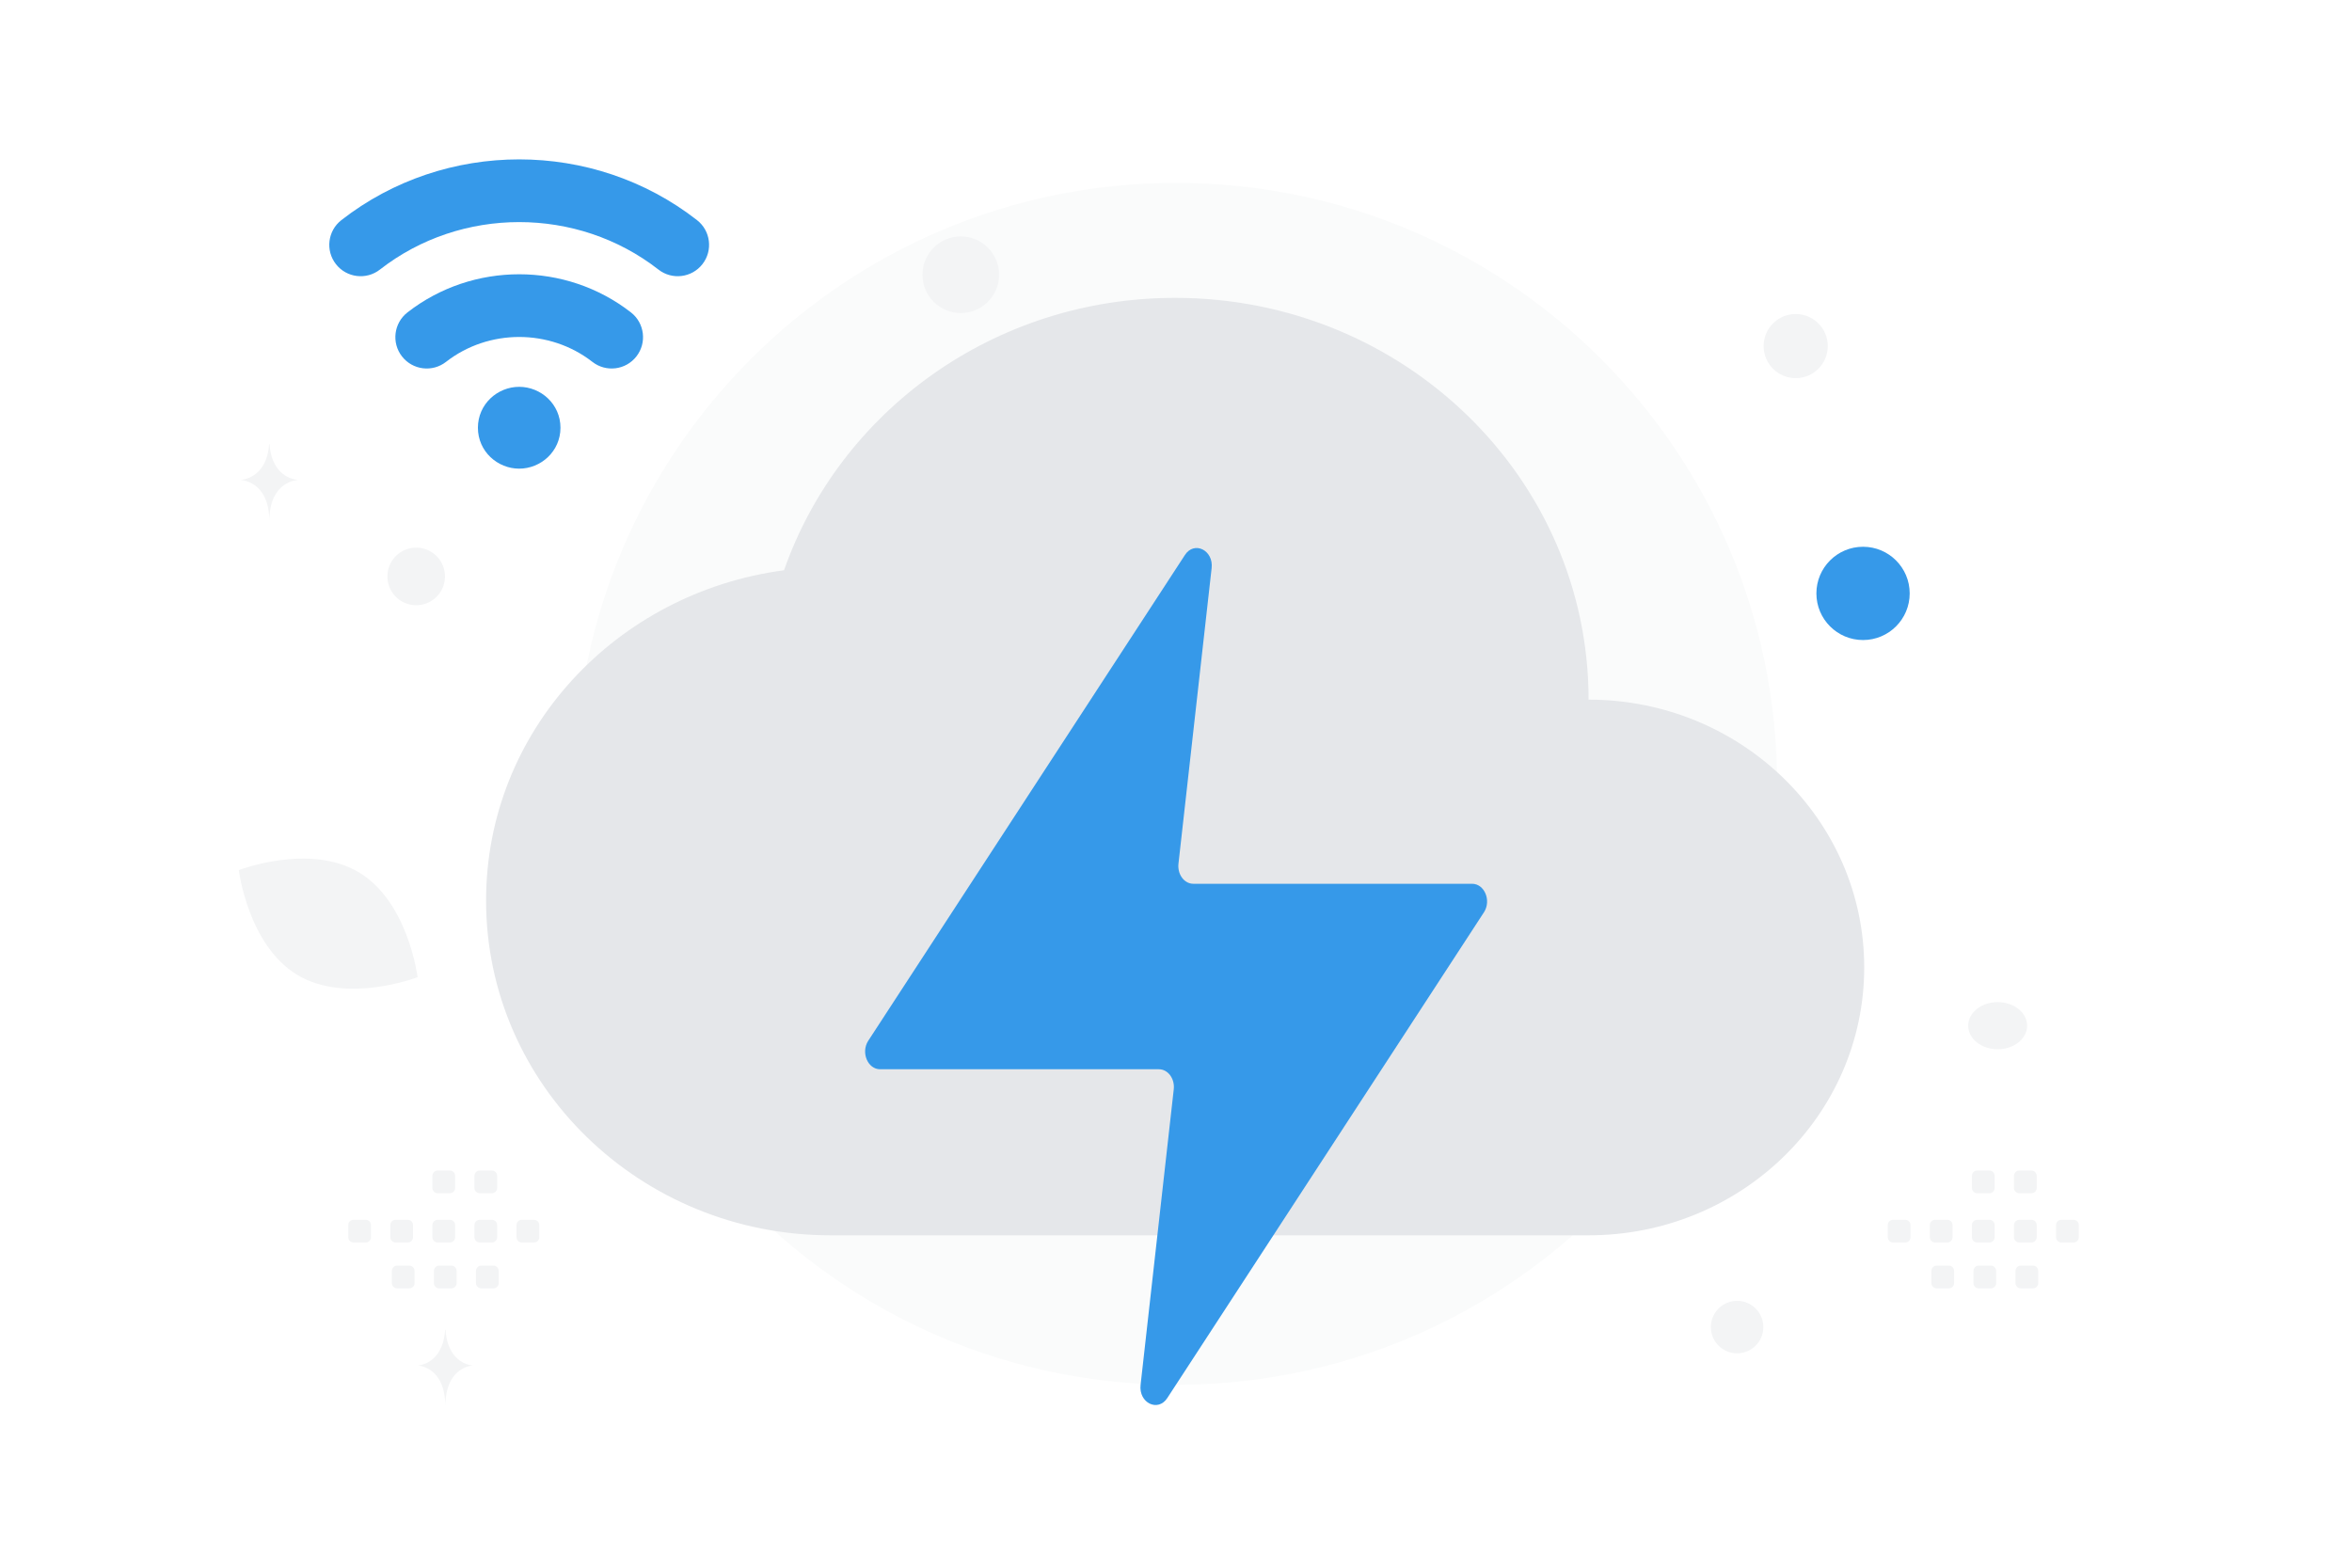 <svg width="300" height="200" viewBox="0 0 300 200" fill="none" xmlns="http://www.w3.org/2000/svg">
<path d="M0 0H300V200H0V0Z" fill="white"/>
<path d="M150 176.667C192.342 176.667 226.667 142.342 226.667 100C226.667 57.658 192.342 23.333 150 23.333C107.658 23.333 73.333 57.658 73.333 100C73.333 142.342 107.658 176.667 150 176.667Z" fill="#FAFBFB"/>
<path d="M37.936 124.382C44.232 128.155 53.264 124.667 53.264 124.667C53.264 124.667 52.083 115.063 45.783 111.294C39.488 107.521 30.459 111.004 30.459 111.004C30.459 111.004 31.64 120.609 37.936 124.382Z" fill="#F3F4F5"/>
<path d="M237.633 69.754C234.347 69.754 231.683 72.418 231.683 75.704C231.683 78.99 234.347 81.654 237.633 81.654C240.919 81.654 243.583 78.99 243.583 75.704C243.583 72.418 240.919 69.754 237.633 69.754Z" fill="#3699E9"/>
<path d="M112.843 70.839C110.138 70.839 107.945 73.032 107.945 75.738C107.945 78.443 110.138 80.636 112.843 80.636C115.548 80.636 117.741 78.443 117.741 75.738C117.741 73.032 115.548 70.839 112.843 70.839Z" fill="#3699E9"/>
<path d="M221.569 172.652C219.721 172.652 218.222 171.154 218.222 169.305C218.222 167.457 219.721 165.958 221.569 165.958C223.418 165.958 224.916 167.457 224.916 169.305C224.916 171.154 223.418 172.652 221.569 172.652Z" fill="#F3F4F5"/>
<path d="M229.043 48.243C226.784 48.243 224.952 46.411 224.952 44.152C224.952 41.892 226.784 40.061 229.043 40.061C231.302 40.061 233.134 41.892 233.134 44.152C233.134 46.411 231.302 48.243 229.043 48.243Z" fill="#F3F4F5"/>
<path d="M56.635 72.589C57.16 74.549 55.998 76.563 54.038 77.088C52.078 77.613 50.063 76.45 49.538 74.491C49.013 72.531 50.176 70.516 52.136 69.991C54.096 69.466 56.11 70.629 56.635 72.589Z" fill="#F3F4F5"/>
<path d="M122.549 39.937C119.85 39.937 117.662 37.749 117.662 35.05C117.662 32.351 119.85 30.163 122.549 30.163C125.248 30.163 127.436 32.351 127.436 35.05C127.436 37.749 125.248 39.937 122.549 39.937Z" fill="#F3F4F5"/>
<path d="M254.803 133.861C252.727 133.861 251.044 132.515 251.044 130.854C251.044 129.193 252.727 127.847 254.803 127.847C256.88 127.847 258.563 129.193 258.563 130.854C258.563 132.515 256.88 133.861 254.803 133.861Z" fill="#F3F4F5"/>
<path d="M34.324 56.667H34.378C34.695 61.16 38.036 61.229 38.036 61.229C38.036 61.229 34.351 61.301 34.351 66.493C34.351 61.301 30.667 61.229 30.667 61.229C30.667 61.229 34.007 61.16 34.324 56.667ZM56.775 169.656H56.827C57.131 174.136 60.339 174.205 60.339 174.205C60.339 174.205 56.802 174.277 56.802 179.453C56.802 174.277 53.264 174.205 53.264 174.205C53.264 174.205 56.471 174.136 56.775 169.656Z" fill="#F3F4F5"/>
<path fill-rule="evenodd" clip-rule="evenodd" d="M100.004 72.752C78.567 75.597 62 93.272 62 114.885C62 138.471 81.679 157.598 105.945 157.598H202.625C222.04 157.598 237.782 142.298 237.782 123.427C237.782 104.557 222.04 89.257 202.625 89.257C202.625 60.946 179.018 38 149.891 38C126.714 38 107.079 52.548 100.004 72.752Z" fill="#E5E7EA"/>
<path fill-rule="evenodd" clip-rule="evenodd" d="M45.095 155.615H46.643C47.017 155.615 47.318 155.919 47.318 156.29V157.838C47.318 158.017 47.247 158.189 47.12 158.315C46.993 158.442 46.822 158.513 46.643 158.513H45.095C44.916 158.513 44.745 158.441 44.619 158.315C44.492 158.188 44.421 158.017 44.42 157.838V156.29C44.42 156.202 44.437 156.114 44.471 156.032C44.505 155.95 44.554 155.875 44.617 155.812C44.68 155.749 44.755 155.7 44.837 155.666C44.919 155.632 45.007 155.615 45.095 155.615ZM50.46 155.615H52.007C52.378 155.615 52.683 155.919 52.683 156.29V157.838C52.682 158.017 52.611 158.189 52.484 158.315C52.358 158.442 52.186 158.513 52.007 158.513H50.46C50.281 158.513 50.109 158.441 49.983 158.315C49.856 158.188 49.785 158.017 49.784 157.838V156.29C49.784 155.919 50.089 155.615 50.46 155.615ZM55.828 155.615H57.376C57.747 155.615 58.051 155.919 58.051 156.29V157.838C58.051 158.017 57.98 158.189 57.853 158.315C57.726 158.442 57.555 158.513 57.376 158.513H55.828C55.649 158.513 55.478 158.441 55.352 158.315C55.225 158.188 55.154 158.017 55.153 157.838V156.29C55.153 156.202 55.17 156.114 55.204 156.032C55.238 155.95 55.287 155.875 55.35 155.812C55.413 155.749 55.487 155.7 55.57 155.666C55.652 155.632 55.74 155.615 55.828 155.615ZM61.193 155.615H62.74C63.111 155.615 63.416 155.919 63.416 156.29V157.838C63.416 158.017 63.344 158.189 63.218 158.315C63.091 158.442 62.919 158.513 62.74 158.513H61.193C61.014 158.513 60.842 158.442 60.714 158.316C60.587 158.189 60.515 158.017 60.514 157.838V156.29C60.516 156.111 60.589 155.94 60.715 155.814C60.842 155.688 61.014 155.616 61.193 155.615ZM66.558 155.615H68.106C68.48 155.615 68.784 155.919 68.784 156.29V157.838C68.784 157.927 68.766 158.015 68.732 158.097C68.698 158.179 68.648 158.254 68.585 158.316C68.522 158.379 68.447 158.429 68.365 158.463C68.283 158.496 68.195 158.514 68.106 158.513H66.558C66.379 158.513 66.208 158.441 66.082 158.315C65.955 158.188 65.884 158.017 65.883 157.838V156.29C65.883 155.919 66.187 155.615 66.558 155.615ZM50.657 161.465H52.204C52.575 161.465 52.879 161.77 52.879 162.141V163.691C52.879 163.87 52.807 164.042 52.681 164.168C52.554 164.295 52.383 164.366 52.204 164.367H50.657C50.478 164.366 50.306 164.295 50.179 164.169C50.053 164.042 49.981 163.87 49.981 163.691V162.144C49.981 162.055 49.998 161.966 50.032 161.884C50.065 161.802 50.115 161.727 50.178 161.664C50.24 161.601 50.315 161.551 50.397 161.517C50.48 161.483 50.568 161.465 50.657 161.465ZM56.022 161.465H57.569C57.94 161.465 58.244 161.77 58.244 162.141V163.691C58.244 163.87 58.172 164.042 58.046 164.168C57.919 164.295 57.748 164.366 57.569 164.367H56.022C55.843 164.366 55.671 164.295 55.545 164.168C55.418 164.042 55.347 163.87 55.346 163.691V162.144C55.346 162.055 55.363 161.966 55.396 161.884C55.43 161.802 55.48 161.727 55.543 161.664C55.605 161.601 55.68 161.551 55.762 161.517C55.844 161.483 55.933 161.465 56.022 161.465ZM61.387 161.465H62.934C63.308 161.465 63.613 161.77 63.613 162.141V163.691C63.612 163.871 63.54 164.042 63.413 164.169C63.285 164.296 63.113 164.367 62.934 164.367H61.387C61.208 164.366 61.036 164.295 60.91 164.168C60.783 164.042 60.712 163.87 60.711 163.691V162.144C60.711 161.77 61.016 161.465 61.387 161.465ZM55.828 149.33H57.376C57.747 149.33 58.051 149.635 58.051 150.006V151.553C58.051 151.732 57.98 151.904 57.853 152.031C57.727 152.157 57.555 152.228 57.376 152.229H55.828C55.649 152.228 55.478 152.157 55.351 152.03C55.225 151.903 55.154 151.732 55.153 151.553V150.006C55.153 149.917 55.17 149.829 55.204 149.747C55.238 149.665 55.287 149.59 55.35 149.528C55.413 149.465 55.487 149.415 55.57 149.381C55.652 149.347 55.74 149.33 55.828 149.33ZM61.193 149.33H62.74C63.111 149.33 63.416 149.635 63.416 150.006V151.553C63.416 151.732 63.344 151.904 63.218 152.031C63.091 152.157 62.919 152.228 62.74 152.229H61.193C61.014 152.229 60.841 152.157 60.714 152.031C60.587 151.904 60.515 151.732 60.514 151.553V150.006C60.516 149.827 60.589 149.655 60.715 149.529C60.842 149.403 61.014 149.331 61.193 149.33ZM241.464 155.615H243.011C243.385 155.615 243.687 155.919 243.687 156.29V157.838C243.686 158.017 243.615 158.189 243.489 158.315C243.362 158.442 243.19 158.513 243.011 158.513H241.464C241.285 158.513 241.114 158.441 240.987 158.315C240.861 158.188 240.789 158.017 240.789 157.838V156.29C240.788 156.202 240.806 156.114 240.84 156.032C240.873 155.95 240.923 155.875 240.986 155.812C241.049 155.749 241.123 155.7 241.205 155.666C241.287 155.632 241.375 155.615 241.464 155.615ZM246.828 155.615H248.376C248.747 155.615 249.051 155.919 249.051 156.29V157.838C249.051 158.017 248.98 158.189 248.853 158.315C248.726 158.442 248.555 158.513 248.376 158.513H246.828C246.649 158.513 246.478 158.441 246.352 158.315C246.225 158.188 246.154 158.017 246.153 157.838V156.29C246.153 155.919 246.457 155.615 246.828 155.615ZM252.197 155.615H253.744C254.115 155.615 254.42 155.919 254.42 156.29V157.838C254.419 158.017 254.348 158.189 254.222 158.315C254.095 158.442 253.923 158.513 253.744 158.513H252.197C252.018 158.513 251.847 158.441 251.72 158.315C251.594 158.188 251.522 158.017 251.522 157.838V156.29C251.521 156.202 251.539 156.114 251.572 156.032C251.606 155.95 251.656 155.875 251.719 155.812C251.782 155.749 251.856 155.7 251.938 155.666C252.02 155.632 252.108 155.615 252.197 155.615ZM257.562 155.615H259.109C259.48 155.615 259.784 155.919 259.784 156.29V157.838C259.784 158.017 259.713 158.189 259.586 158.315C259.46 158.442 259.288 158.513 259.109 158.513H257.562C257.382 158.513 257.21 158.442 257.083 158.316C256.956 158.189 256.884 158.017 256.883 157.838V156.29C256.885 156.111 256.957 155.94 257.084 155.814C257.211 155.688 257.383 155.616 257.562 155.615ZM262.927 155.615H264.474C264.849 155.615 265.153 155.919 265.153 156.29V157.838C265.153 157.927 265.135 158.015 265.101 158.097C265.067 158.179 265.017 158.254 264.954 158.316C264.891 158.379 264.816 158.429 264.734 158.463C264.651 158.496 264.563 158.514 264.474 158.513H262.927C262.748 158.513 262.577 158.441 262.45 158.315C262.324 158.188 262.252 158.017 262.252 157.838V156.29C262.252 155.919 262.556 155.615 262.927 155.615ZM247.025 161.465H248.573C248.944 161.465 249.248 161.77 249.248 162.141V163.691C249.247 163.87 249.176 164.042 249.049 164.168C248.923 164.295 248.752 164.366 248.573 164.367H247.025C246.846 164.366 246.675 164.295 246.548 164.169C246.421 164.042 246.35 163.87 246.35 163.691V162.144C246.349 162.055 246.367 161.966 246.4 161.884C246.434 161.802 246.484 161.727 246.546 161.664C246.609 161.601 246.684 161.551 246.766 161.517C246.848 161.483 246.936 161.465 247.025 161.465ZM252.39 161.465H253.938C254.309 161.465 254.613 161.77 254.613 162.141V163.691C254.612 163.87 254.541 164.042 254.414 164.168C254.288 164.295 254.117 164.366 253.938 164.367H252.39C252.211 164.366 252.04 164.295 251.913 164.168C251.787 164.042 251.715 163.87 251.715 163.691V162.144C251.714 162.055 251.731 161.966 251.765 161.884C251.799 161.802 251.848 161.727 251.911 161.664C251.974 161.601 252.049 161.551 252.131 161.517C252.213 161.483 252.301 161.465 252.39 161.465ZM257.755 161.465H259.303C259.677 161.465 259.981 161.77 259.981 162.141V163.691C259.98 163.871 259.909 164.042 259.781 164.169C259.654 164.296 259.482 164.367 259.303 164.367H257.755C257.576 164.366 257.405 164.295 257.279 164.168C257.152 164.042 257.081 163.87 257.08 163.691V162.144C257.08 161.77 257.384 161.465 257.755 161.465ZM252.197 149.33H253.744C254.115 149.33 254.42 149.635 254.42 150.006V151.553C254.42 151.732 254.348 151.904 254.222 152.031C254.095 152.157 253.923 152.228 253.744 152.229H252.197C252.018 152.228 251.847 152.157 251.72 152.03C251.594 151.903 251.522 151.732 251.522 151.553V150.006C251.521 149.917 251.539 149.829 251.572 149.747C251.606 149.665 251.656 149.59 251.719 149.528C251.782 149.465 251.856 149.415 251.938 149.381C252.02 149.347 252.108 149.33 252.197 149.33ZM257.562 149.33H259.109C259.48 149.33 259.784 149.635 259.784 150.006V151.553C259.784 151.732 259.713 151.904 259.586 152.031C259.46 152.157 259.288 152.228 259.109 152.229H257.562C257.382 152.229 257.21 152.157 257.083 152.031C256.956 151.904 256.884 151.732 256.883 151.553V150.006C256.885 149.827 256.957 149.655 257.084 149.529C257.211 149.403 257.383 149.331 257.562 149.33Z" fill="#F3F4F5"/>
<path fill-rule="evenodd" clip-rule="evenodd" d="M154.543 72.492C154.814 70.182 152.31 68.959 151.126 70.824L110.733 132.796C109.788 134.284 110.686 136.412 112.259 136.412H147.821C148.094 136.412 148.364 136.481 148.612 136.615C148.86 136.748 149.082 136.944 149.261 137.187C149.44 137.431 149.573 137.717 149.651 138.026C149.729 138.336 149.75 138.662 149.712 138.982L145.484 176.669C145.213 178.98 147.718 180.202 148.902 178.337L189.294 116.365C190.239 114.876 189.342 112.749 187.768 112.749H152.206C151.934 112.749 151.664 112.68 151.415 112.546C151.167 112.412 150.946 112.217 150.767 111.973C150.587 111.73 150.454 111.444 150.377 111.134C150.299 110.825 150.278 110.499 150.315 110.179L154.543 72.492Z" fill="#3699E9"/>
<path fill-rule="evenodd" clip-rule="evenodd" d="M43.539 28.084C56.779 17.75 75.666 17.75 88.906 28.084C90.647 29.443 90.957 31.957 89.598 33.698C88.239 35.44 85.725 35.75 83.984 34.39C73.637 26.314 58.808 26.314 48.461 34.39C46.72 35.75 44.206 35.44 42.847 33.698C41.488 31.957 41.798 29.443 43.539 28.084ZM75.561 46.167C70.124 41.93 62.321 41.931 56.889 46.167C55.147 47.525 52.634 47.214 51.275 45.472C49.917 43.73 50.228 41.217 51.97 39.858C60.294 33.367 72.152 33.368 80.479 39.857C82.221 41.215 82.533 43.729 81.175 45.471C79.817 47.214 77.303 47.525 75.561 46.167ZM60.958 54.569C60.958 51.55 63.458 49.35 66.222 49.35C68.987 49.35 71.488 51.549 71.488 54.569C71.488 57.588 68.989 59.789 66.222 59.789C63.456 59.789 60.958 57.588 60.958 54.569Z" fill="#3699E9"/>
</svg>
